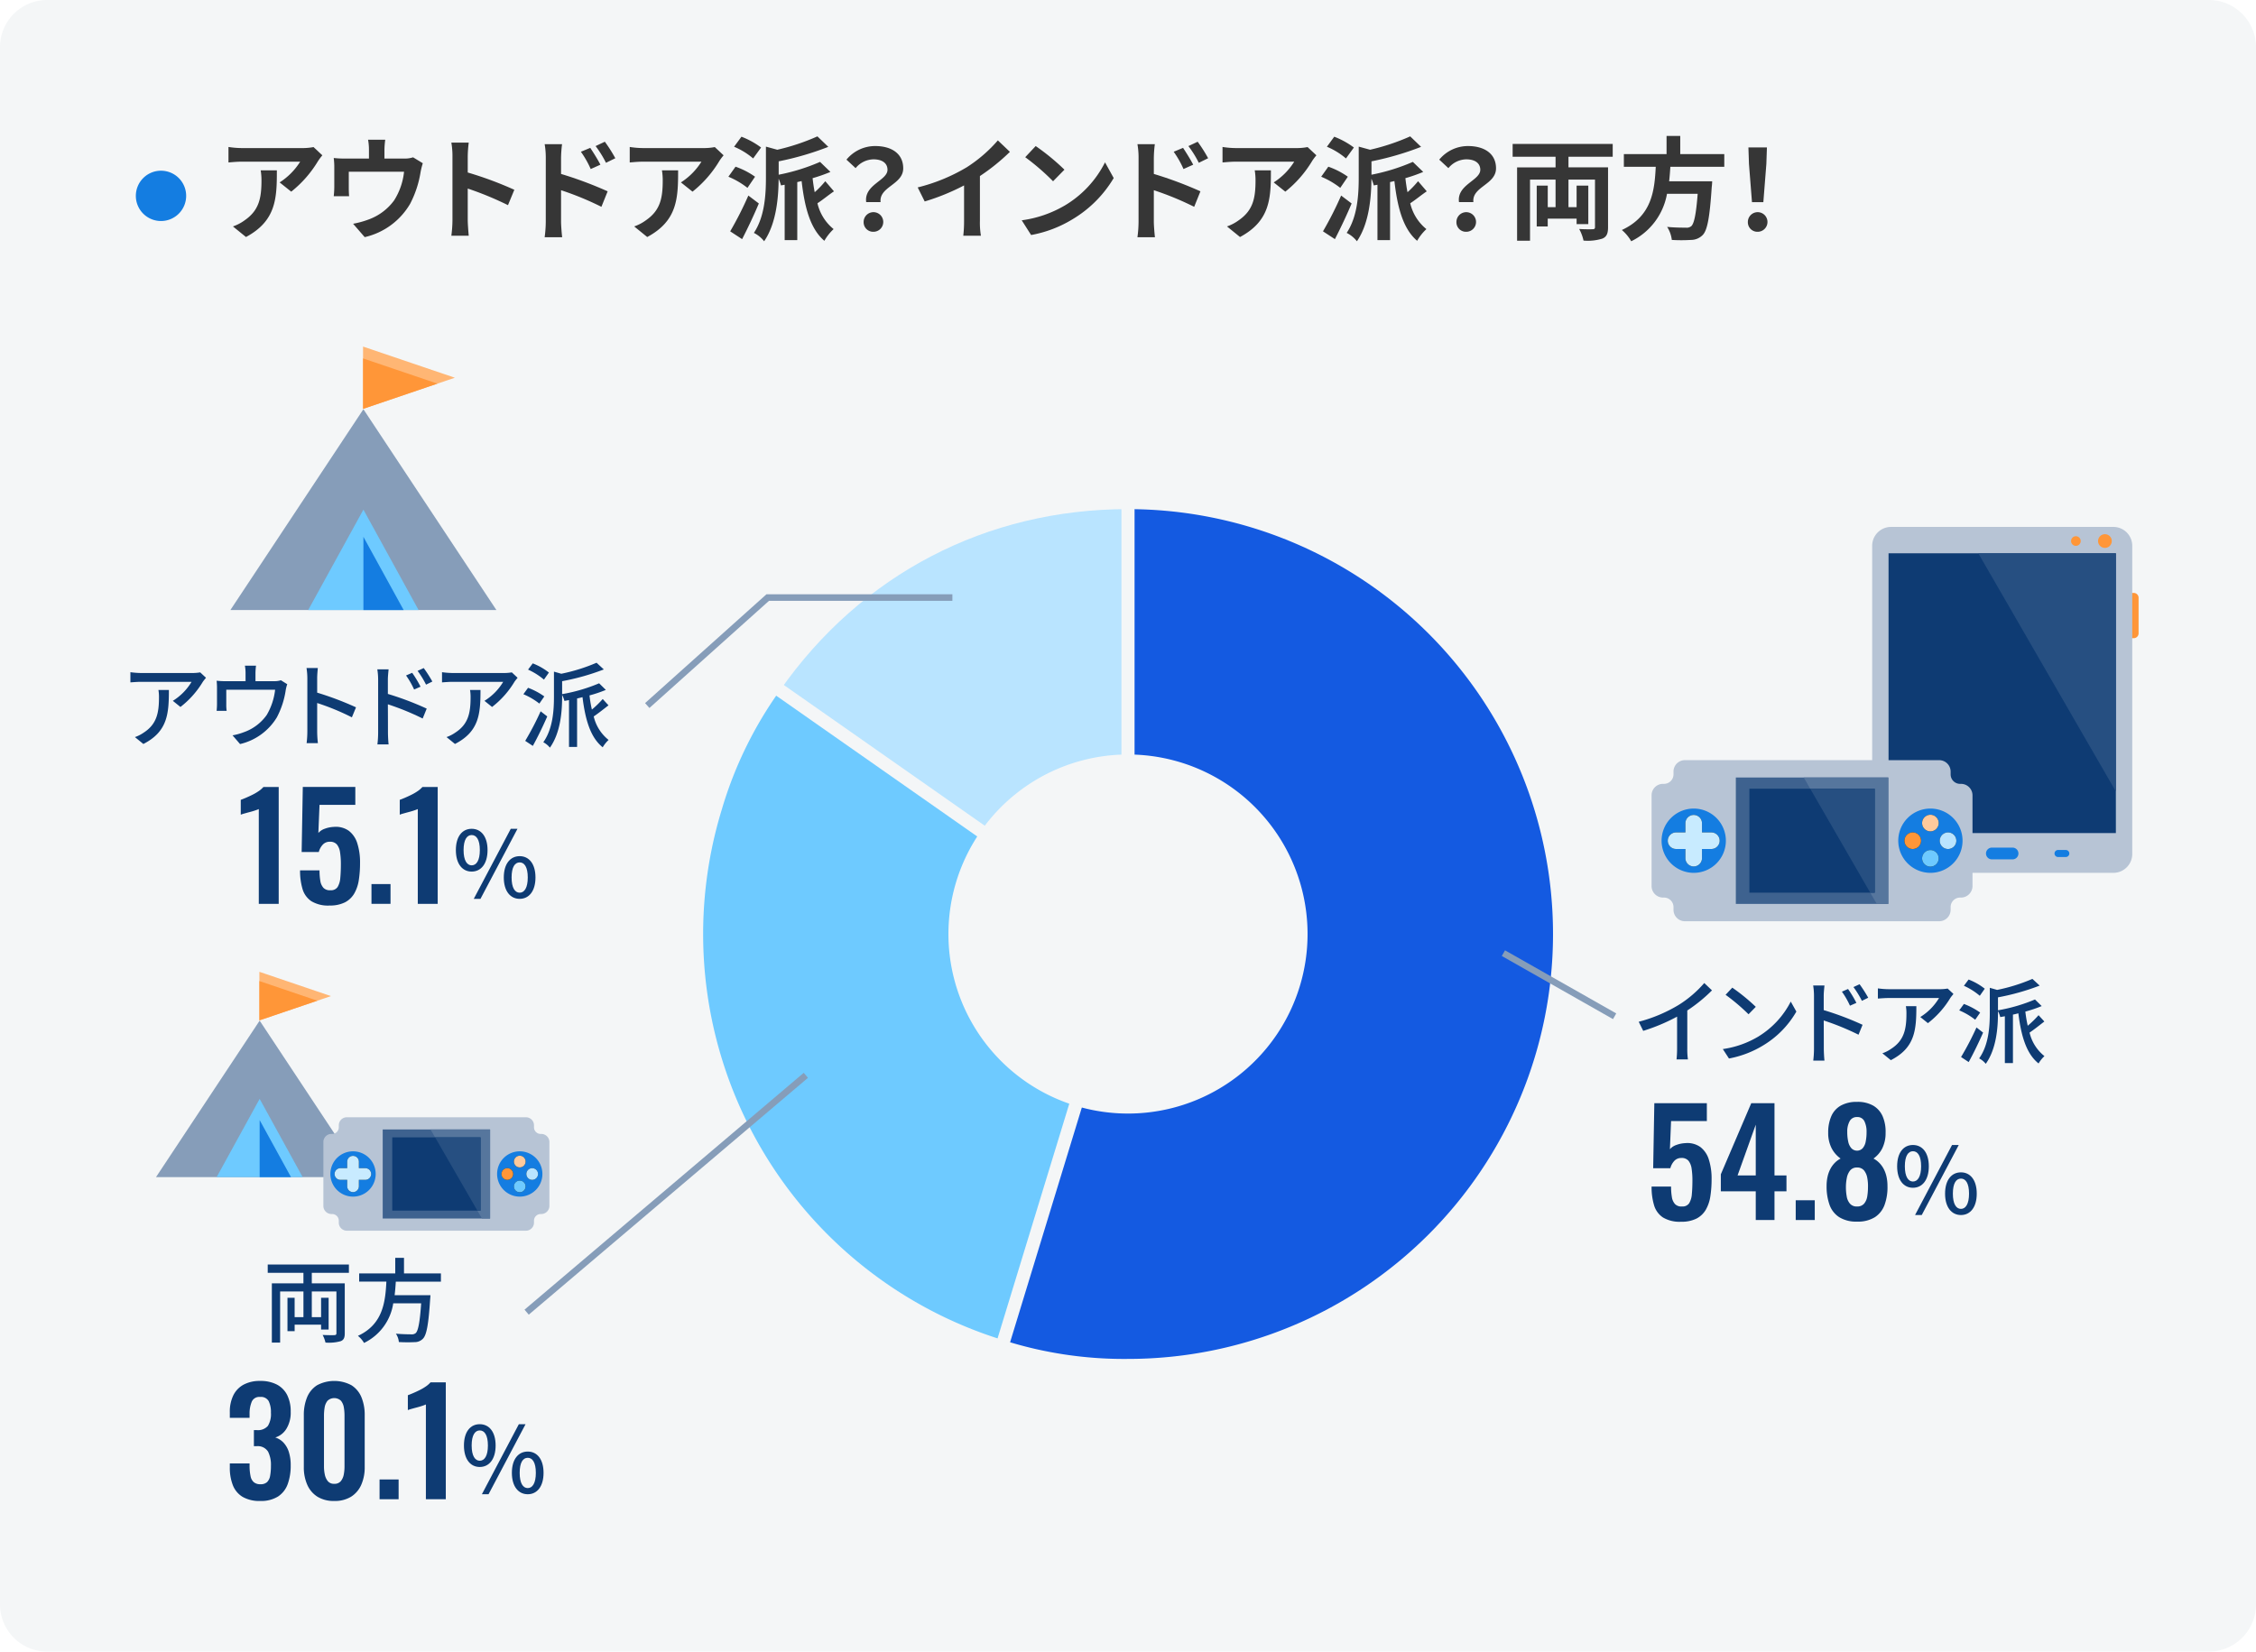 <svg height="350" viewBox="0 0 478 350" width="478" xmlns="http://www.w3.org/2000/svg" xmlns:xlink="http://www.w3.org/1999/xlink"><clipPath id="a"><path d="m0 0h478v350h-478z"/></clipPath><g clip-path="url(#a)"><path d="m468 350h-458a10 10 0 0 1 -10-10v-330a10 10 0 0 1 10-10h458a10 10 0 0 1 10 10v330a10 10 0 0 1 -10 10" fill="#f4f6f7"/><path d="m239.011 197.936-73.748-51.646c17.226-24.6 43.716-38.4 73.748-38.4z" fill="#b9e4ff"/><path d="m239.011 197.936-26.322 86.107a90.044 90.044 0 0 1 -59.774-112.433 83.959 83.959 0 0 1 12.348-25.32z" fill="#6ecaff"/><path d="m239.011 197.936v-90.042a90.042 90.042 0 0 1 0 180.084 84.164 84.164 0 0 1 -26.322-3.935z" fill="#145ae1"/><g fill="#0e3b73"><path d="m54.833 191.538v-20.084a7.169 7.169 0 0 1 -.719.275c-.356.122-.749.24-1.177.351s-.82.22-1.176.321a7.038 7.038 0 0 0 -.749.245v-3.146q.427-.153 1.07-.428t1.36-.627a10.668 10.668 0 0 0 1.345-.779 5.345 5.345 0 0 0 1.025-.887h3.24v24.762z"/><path d="m69.813 191.9a6.825 6.825 0 0 1 -3.837-.917 4.692 4.692 0 0 1 -1.88-2.6 13.412 13.412 0 0 1 -.519-3.943h4.123a12.9 12.9 0 0 0 .168 2.216 2.839 2.839 0 0 0 .671 1.5 1.861 1.861 0 0 0 1.484.5 1.663 1.663 0 0 0 1.513-.688 4.376 4.376 0 0 0 .565-1.926q.121-1.237.123-2.889a16.364 16.364 0 0 0 -.169-2.507 3.43 3.43 0 0 0 -.657-1.666 1.864 1.864 0 0 0 -1.528-.6 1.961 1.961 0 0 0 -1.467.6 3.612 3.612 0 0 0 -.857 1.575h-3.633l.244-13.787h11.128v3.791h-7.585l-.245 5.961a3.167 3.167 0 0 1 1.33-.887 6.384 6.384 0 0 1 1.941-.4 4.77 4.77 0 0 1 3.179.825 5.3 5.3 0 0 1 1.8 2.66 13.209 13.209 0 0 1 .581 4.157 23.279 23.279 0 0 1 -.259 3.607 8.163 8.163 0 0 1 -.963 2.859 4.888 4.888 0 0 1 -1.972 1.88 7.008 7.008 0 0 1 -3.286.672"/><path d="m0 0h4.035v4.188h-4.035z" transform="translate(78.707 187.35)"/><path d="m88.521 191.538v-20.084a7.169 7.169 0 0 1 -.719.275c-.356.122-.749.24-1.177.351s-.82.22-1.176.321a7.039 7.039 0 0 0 -.749.245v-3.146q.428-.153 1.07-.428t1.36-.627a10.668 10.668 0 0 0 1.345-.779 5.345 5.345 0 0 0 1.025-.887h3.24v24.762z"/><path d="m96.589 180.151c0-2.88 1.342-4.514 3.346-4.514s3.366 1.634 3.366 4.514-1.363 4.552-3.366 4.552-3.346-1.673-3.346-4.552m5.078 0c0-2.218-.72-3.191-1.732-3.191-.992 0-1.712.973-1.712 3.191 0 2.2.72 3.229 1.712 3.229 1.012 0 1.732-1.031 1.732-3.229m6.555-4.514h1.421l-7.843 14.844h-1.419zm-1.479 10.311c0-2.879 1.362-4.513 3.367-4.513 1.984 0 3.346 1.634 3.346 4.513s-1.362 4.533-3.346 4.533c-2 0-3.367-1.654-3.367-4.533m5.079 0c0-2.218-.72-3.19-1.712-3.19-1.012 0-1.713.972-1.713 3.19 0 2.2.7 3.229 1.713 3.229.992 0 1.712-1.03 1.712-3.229"/><path d="m43 144.448a19.281 19.281 0 0 1 -4.767 5.37l-1.614-1.3a11.916 11.916 0 0 0 3.969-4.027h-10.659c-.778 0-1.459.058-2.3.117v-2.16a17.476 17.476 0 0 0 2.3.175h10.876a9.989 9.989 0 0 0 1.614-.136l1.226 1.148c-.175.214-.487.584-.642.817m-12.626 13.21-1.79-1.459a7.379 7.379 0 0 0 1.867-.954c2.782-1.789 3.23-4.241 3.23-7.47a8.666 8.666 0 0 0 -.117-1.556h2.218c0 5.077-.292 8.813-5.408 11.439"/><path d="m54.13 142.678v1.673h3.93a4.291 4.291 0 0 0 1.46-.194l1.341.836a7.489 7.489 0 0 0 -.331 1.323 18.068 18.068 0 0 1 -1.867 5.7 12.4 12.4 0 0 1 -7.8 5.662l-1.594-1.848a12.254 12.254 0 0 0 2.334-.642 10.01 10.01 0 0 0 4.9-3.658 13.489 13.489 0 0 0 1.789-5.37h-10.349v3.191a8.836 8.836 0 0 0 .079 1.284h-2.122c.039-.408.078-.973.078-1.4v-3.4a14.573 14.573 0 0 0 -.078-1.576 18.589 18.589 0 0 0 1.887.1h4.241v-1.673a8.809 8.809 0 0 0 -.136-1.615h2.354a13.9 13.9 0 0 0 -.117 1.615"/><path d="m65.12 143.748a14.042 14.042 0 0 0 -.175-2.179h2.394c-.059.642-.137 1.5-.137 2.179v3.035a65.975 65.975 0 0 1 8.23 3.112l-.875 2.121a50.982 50.982 0 0 0 -7.355-3.035v6.012a23.1 23.1 0 0 0 .155 2.49h-2.392a20.431 20.431 0 0 0 .155-2.49z"/><path d="m80.119 144.02a13.977 13.977 0 0 0 -.175-2.178h2.393c-.059.642-.156 1.478-.156 2.178v3.035a63.166 63.166 0 0 1 8.23 3.113l-.857 2.1a54.36 54.36 0 0 0 -7.373-3.015c.02 2.685.02 5.369.02 6.011 0 .6.058 1.79.136 2.491h-2.373a20.886 20.886 0 0 0 .155-2.491zm8.988 1.5-1.362.6a17.776 17.776 0 0 0 -1.712-2.977l1.3-.564a24.057 24.057 0 0 1 1.77 2.937m2.51-1.089-1.343.662a19.375 19.375 0 0 0 -1.79-2.919l1.3-.6a29.032 29.032 0 0 1 1.829 2.86"/><path d="m109.027 144.448a19.281 19.281 0 0 1 -4.767 5.37l-1.614-1.3a11.916 11.916 0 0 0 3.969-4.027h-10.662c-.778 0-1.459.058-2.3.117v-2.16a17.476 17.476 0 0 0 2.3.175h10.876a9.989 9.989 0 0 0 1.614-.136l1.226 1.148c-.175.214-.487.584-.642.817m-12.627 13.206-1.79-1.459a7.378 7.378 0 0 0 1.867-.954c2.782-1.789 3.23-4.241 3.23-7.47a8.666 8.666 0 0 0 -.117-1.556h2.218c0 5.077-.292 8.813-5.408 11.439"/><path d="m114.278 149.1a14.429 14.429 0 0 0 -3.385-1.984l.992-1.362a14.957 14.957 0 0 1 3.443 1.829zm1.673 2.724c-.895 2.062-2.043 4.416-3.054 6.245l-1.615-1.069a60.849 60.849 0 0 0 3.268-6.264zm-.7-7.8a14.145 14.145 0 0 0 -3.366-2.12l.992-1.323a12.947 12.947 0 0 1 3.424 1.946zm13.677 5.448c-1.051.817-2.2 1.731-3.133 2.354a8.976 8.976 0 0 0 3.153 4.98 7.024 7.024 0 0 0 -1.246 1.557c-2.607-2.062-3.7-5.895-4.28-10.622-.39.1-.759.194-1.148.272v10.272h-1.712v-9.922l-.973.175a6.067 6.067 0 0 0 -.486-1.265v.351c0 3.074-.312 7.626-2.588 10.817a4.528 4.528 0 0 0 -1.4-1.148c2.042-2.88 2.256-6.79 2.256-9.689v-5.272l1.557.447a37.844 37.844 0 0 0 7.471-2.334l1.537 1.42a49.484 49.484 0 0 1 -8.833 2.49v2.743a35.724 35.724 0 0 0 7.841-2.295l1.42 1.4a27.7 27.7 0 0 1 -3.463 1.168 27.337 27.337 0 0 0 .506 3 21.177 21.177 0 0 0 2.3-2.237z"/><path d="m356.174 258.91a6.825 6.825 0 0 1 -3.837-.917 4.692 4.692 0 0 1 -1.88-2.6 13.411 13.411 0 0 1 -.519-3.943h4.127a12.9 12.9 0 0 0 .168 2.216 2.839 2.839 0 0 0 .671 1.5 1.861 1.861 0 0 0 1.484.505 1.663 1.663 0 0 0 1.513-.688 4.375 4.375 0 0 0 .565-1.926q.121-1.237.123-2.889a16.365 16.365 0 0 0 -.169-2.507 3.43 3.43 0 0 0 -.657-1.666 1.864 1.864 0 0 0 -1.528-.6 1.961 1.961 0 0 0 -1.467.6 3.612 3.612 0 0 0 -.857 1.575h-3.637l.244-13.787h11.128v3.791h-7.581l-.245 5.961a3.167 3.167 0 0 1 1.33-.887 6.384 6.384 0 0 1 1.941-.4 4.77 4.77 0 0 1 3.179.825 5.3 5.3 0 0 1 1.8 2.66 13.209 13.209 0 0 1 .581 4.157 23.279 23.279 0 0 1 -.259 3.607 8.163 8.163 0 0 1 -.963 2.859 4.888 4.888 0 0 1 -1.972 1.88 7.008 7.008 0 0 1 -3.286.672"/><path d="m372.008 258.543v-6.083h-7.4v-3.607l6.449-15.071h4.922v15.318h2.538v3.363h-2.538v6.083zm-3.852-9.446h3.852v-10.76z"/><path d="m0 0h4.035v4.188h-4.035z" transform="translate(380.476 254.355)"/><path d="m393.468 258.88a6.785 6.785 0 0 1 -3.79-.948 5.174 5.174 0 0 1 -2.049-2.645 11.577 11.577 0 0 1 -.611-3.928 9.142 9.142 0 0 1 .2-1.972 6.54 6.54 0 0 1 .581-1.635 5.48 5.48 0 0 1 .932-1.3 4.9 4.9 0 0 1 1.254-.933 6.176 6.176 0 0 1 -1.85-2.094 7.015 7.015 0 0 1 -.779-3.378 8.57 8.57 0 0 1 .657-3.5 4.727 4.727 0 0 1 2.032-2.262 6.86 6.86 0 0 1 3.424-.78 6.661 6.661 0 0 1 3.424.795 4.883 4.883 0 0 1 2 2.263 8.183 8.183 0 0 1 .626 3.484 7.29 7.29 0 0 1 -.748 3.394 5.952 5.952 0 0 1 -1.82 2.078 4.891 4.891 0 0 1 1.253.933 5.484 5.484 0 0 1 .933 1.3 6.62 6.62 0 0 1 .581 1.635 9.208 9.208 0 0 1 .2 1.972 10.872 10.872 0 0 1 -.6 3.928 5.277 5.277 0 0 1 -2.047 2.645 6.78 6.78 0 0 1 -3.807.948m0-3.21a1.848 1.848 0 0 0 1.514-.612 3.192 3.192 0 0 0 .657-1.544 11.885 11.885 0 0 0 .152-1.91 9.209 9.209 0 0 0 -.152-2 3.443 3.443 0 0 0 -.688-1.574 1.815 1.815 0 0 0 -1.483-.611 1.777 1.777 0 0 0 -1.452.611 3.566 3.566 0 0 0 -.7 1.559 9.86 9.86 0 0 0 -.2 2.018 11 11 0 0 0 .168 1.925 3.116 3.116 0 0 0 .689 1.544 1.876 1.876 0 0 0 1.5.6m0-11.831a1.617 1.617 0 0 0 1.208-.535 2.993 2.993 0 0 0 .627-1.391 10.032 10.032 0 0 0 .183-2.017 5 5 0 0 0 -.458-2.293 1.615 1.615 0 0 0 -1.56-.887 1.686 1.686 0 0 0 -1.574.887 4.536 4.536 0 0 0 -.5 2.262 9.449 9.449 0 0 0 .2 2.033 3.027 3.027 0 0 0 .657 1.406 1.668 1.668 0 0 0 1.223.535"/><path d="m401.965 247.156c0-2.88 1.342-4.514 3.346-4.514s3.366 1.634 3.366 4.514-1.362 4.552-3.366 4.552-3.346-1.673-3.346-4.552m5.078 0c0-2.218-.72-3.191-1.732-3.191-.992 0-1.712.973-1.712 3.191 0 2.2.72 3.229 1.712 3.229 1.012 0 1.732-1.031 1.732-3.229m6.555-4.514h1.421l-7.841 14.844h-1.419zm-1.478 10.311c0-2.879 1.362-4.513 3.366-4.513 1.984 0 3.346 1.634 3.346 4.513s-1.362 4.533-3.346 4.533c-2 0-3.366-1.654-3.366-4.533m5.078 0c0-2.218-.72-3.19-1.712-3.19-1.012 0-1.713.972-1.713 3.19 0 2.2.7 3.229 1.713 3.229.992 0 1.712-1.03 1.712-3.229"/><path d="m355.692 212.951a23.991 23.991 0 0 0 5.408-4.63l1.635 1.556a32.907 32.907 0 0 1 -5.233 4.261v8.074a14.805 14.805 0 0 0 .135 2.295h-2.412a22.391 22.391 0 0 0 .116-2.295v-6.771a39.754 39.754 0 0 1 -7.178 3.016l-.953-1.926a32.125 32.125 0 0 0 8.482-3.58"/><path d="m372.674 219.586a18.521 18.521 0 0 0 6.751-7.335l1.187 2.121a19.894 19.894 0 0 1 -6.828 7.042 21.469 21.469 0 0 1 -7.452 2.9l-1.3-2a20.2 20.2 0 0 0 7.645-2.723m-.661-6.226-1.537 1.576a42.214 42.214 0 0 0 -4.863-4.125l1.42-1.517a40.92 40.92 0 0 1 4.98 4.066"/><path d="m384.347 211.025a13.977 13.977 0 0 0 -.175-2.178h2.393c-.059.642-.156 1.478-.156 2.178v3.035a63.167 63.167 0 0 1 8.23 3.113l-.857 2.1a54.36 54.36 0 0 0 -7.373-3.015c.02 2.685.02 5.369.02 6.011 0 .6.058 1.79.136 2.491h-2.374a20.679 20.679 0 0 0 .156-2.491zm8.988 1.5-1.362.6a17.775 17.775 0 0 0 -1.712-2.977l1.3-.564a24.055 24.055 0 0 1 1.77 2.937m2.51-1.089-1.343.662a19.376 19.376 0 0 0 -1.79-2.919l1.3-.6a29.036 29.036 0 0 1 1.829 2.86"/><path d="m413.254 211.453a19.281 19.281 0 0 1 -4.767 5.37l-1.614-1.3a11.916 11.916 0 0 0 3.969-4.027h-10.662c-.778 0-1.459.058-2.295.117v-2.16a17.476 17.476 0 0 0 2.295.175h10.876a9.991 9.991 0 0 0 1.614-.136l1.226 1.148c-.175.214-.487.584-.642.817m-12.626 13.21-1.79-1.459a7.378 7.378 0 0 0 1.867-.954c2.782-1.789 3.23-4.241 3.23-7.47a8.664 8.664 0 0 0 -.117-1.556h2.218c0 5.077-.292 8.813-5.408 11.439"/><path d="m418.505 216.1a14.43 14.43 0 0 0 -3.385-1.984l.992-1.362a14.956 14.956 0 0 1 3.443 1.829zm1.673 2.724c-.9 2.062-2.043 4.416-3.054 6.245l-1.615-1.069a60.852 60.852 0 0 0 3.268-6.264zm-.7-7.8a14.145 14.145 0 0 0 -3.366-2.12l.992-1.323a12.947 12.947 0 0 1 3.424 1.946zm13.677 5.448c-1.051.817-2.2 1.731-3.133 2.354a8.976 8.976 0 0 0 3.153 4.98 7.025 7.025 0 0 0 -1.246 1.557c-2.607-2.062-3.7-5.9-4.28-10.622-.39.1-.759.194-1.148.272v10.272h-1.712v-9.922l-.973.175a6.066 6.066 0 0 0 -.486-1.265v.351c0 3.074-.312 7.626-2.588 10.817a4.517 4.517 0 0 0 -1.4-1.148c2.042-2.88 2.256-6.79 2.256-9.689v-5.272l1.557.447a37.823 37.823 0 0 0 7.471-2.334l1.537 1.42a49.484 49.484 0 0 1 -8.833 2.49v2.745a35.725 35.725 0 0 0 7.841-2.295l1.42 1.4a27.7 27.7 0 0 1 -3.463 1.168 27.573 27.573 0 0 0 .506 3 21.085 21.085 0 0 0 2.295-2.237z"/><path d="m55.143 318.079a7.1 7.1 0 0 1 -3.745-.871 5 5 0 0 1 -2.064-2.476 10.066 10.066 0 0 1 -.641-3.745v-.856h4.187v.734a10.556 10.556 0 0 0 .215 1.987 2.211 2.211 0 0 0 .688 1.253 2.077 2.077 0 0 0 1.39.428 1.975 1.975 0 0 0 1.422-.458 2.46 2.46 0 0 0 .642-1.346 11.478 11.478 0 0 0 .168-2.109 6.235 6.235 0 0 0 -.6-2.98 2.561 2.561 0 0 0 -2.309-1.177h-.7v-3.394h.642a2.779 2.779 0 0 0 2.323-.9 4.776 4.776 0 0 0 .642-2.8 5.236 5.236 0 0 0 -.474-2.445 1.87 1.87 0 0 0 -1.818-.887 1.737 1.737 0 0 0 -1.758.978 6.517 6.517 0 0 0 -.475 2.538v.917h-4.185v-1.192a7.885 7.885 0 0 1 .749-3.592 5.149 5.149 0 0 1 2.185-2.262 7.218 7.218 0 0 1 3.486-.78 7.475 7.475 0 0 1 3.546.765 5.106 5.106 0 0 1 2.185 2.216 7.705 7.705 0 0 1 .749 3.561 6.483 6.483 0 0 1 -.917 3.607 4.208 4.208 0 0 1 -2.354 1.834 4.067 4.067 0 0 1 1.712 1.055 5.1 5.1 0 0 1 1.146 1.957 9.081 9.081 0 0 1 .413 2.919 11.3 11.3 0 0 1 -.627 3.928 5.276 5.276 0 0 1 -2.048 2.644 6.7 6.7 0 0 1 -3.775.948"/><path d="m70.824 318.079a6.507 6.507 0 0 1 -3.592-.917 5.676 5.676 0 0 1 -2.139-2.537 9.106 9.106 0 0 1 -.719-3.73v-10.975a9.775 9.775 0 0 1 .687-3.806 5.485 5.485 0 0 1 2.11-2.552 7.734 7.734 0 0 1 7.306 0 5.485 5.485 0 0 1 2.11 2.552 9.775 9.775 0 0 1 .687 3.806v10.975a9.106 9.106 0 0 1 -.719 3.73 5.676 5.676 0 0 1 -2.139 2.537 6.507 6.507 0 0 1 -3.592.917m0-3.638a1.678 1.678 0 0 0 1.406-.581 3.164 3.164 0 0 0 .612-1.406 8.962 8.962 0 0 0 .153-1.62v-10.852a10.463 10.463 0 0 0 -.138-1.7 3.059 3.059 0 0 0 -.6-1.422 2.07 2.07 0 0 0 -2.874 0 3.059 3.059 0 0 0 -.6 1.422 10.463 10.463 0 0 0 -.138 1.7v10.852a8.108 8.108 0 0 0 .169 1.62 3.272 3.272 0 0 0 .626 1.406 1.645 1.645 0 0 0 1.376.581"/><path d="m0 0h4.035v4.188h-4.035z" transform="translate(80.423 313.524)"/><path d="m90.237 317.712v-20.084a7.171 7.171 0 0 1 -.719.275c-.356.122-.749.24-1.177.351s-.82.22-1.176.321a7.031 7.031 0 0 0 -.749.245v-3.149q.427-.153 1.07-.428t1.36-.627a10.672 10.672 0 0 0 1.345-.779 5.346 5.346 0 0 0 1.025-.887h3.24v24.762z"/><path d="m98.3 306.325c0-2.88 1.342-4.514 3.346-4.514s3.366 1.634 3.366 4.514-1.362 4.552-3.366 4.552-3.346-1.677-3.346-4.552m5.078 0c0-2.218-.72-3.191-1.732-3.191-.992 0-1.712.973-1.712 3.191 0 2.2.72 3.229 1.712 3.229 1.012 0 1.732-1.031 1.732-3.229m6.555-4.514h1.421l-7.841 14.844h-1.413zm-1.478 10.311c0-2.879 1.362-4.513 3.366-4.513 1.984 0 3.346 1.634 3.346 4.513s-1.362 4.533-3.346 4.533c-2 0-3.366-1.654-3.366-4.533m5.078 0c0-2.218-.72-3.19-1.712-3.19-1.012 0-1.712.972-1.712 3.19 0 2.2.7 3.229 1.712 3.229.992 0 1.712-1.03 1.712-3.229"/><path d="m66.065 269.728v2.237h6.984v10.584c0 .934-.213 1.42-.876 1.673a9.244 9.244 0 0 1 -3.21.292 6.755 6.755 0 0 0 -.6-1.615c1.069.058 2.179.058 2.49.039s.428-.117.428-.409v-8.851h-5.216v5.447h1.965v-4.105h1.6v6.731h-1.6v-1.031h-5.6v1.38h-1.52v-7.08h1.517v4.105h1.867v-5.447h-4.941v10.836h-1.753v-12.549h6.692v-2.237h-7.566v-1.751h17.2v1.751z"/><path d="m83.865 271.6c-.059.954-.137 1.926-.253 2.879h7.588s-.02.565-.059.837c-.349 5.409-.758 7.568-1.517 8.366a2.418 2.418 0 0 1 -1.828.739 31.217 31.217 0 0 1 -3.288-.02 3.741 3.741 0 0 0 -.624-1.77c1.343.117 2.706.136 3.249.136a1.282 1.282 0 0 0 .935-.252c.525-.448.895-2.277 1.167-6.324h-5.915a11.176 11.176 0 0 1 -6.187 8.4 5.275 5.275 0 0 0 -1.3-1.5c5.293-2.432 5.817-7.179 6.032-11.5h-5.765v-1.731h7.646v-3.308h1.854v3.308h7.821v1.74z"/></g><path d="m137.6 150.034-.923-1.034 25.723-23.066h39.39v1.39h-38.854z" fill="#869db9"/><path d="m23.221 13.978-23.564-13.378.686-1.2 23.564 13.37z" fill="#869db9" transform="translate(318.542 201.99)"/><path d="m0 91.431a1.389 1.389 0 0 1 -1.39-1.389v-90.042a1.389 1.389 0 0 1 1.39-1.39 1.389 1.389 0 0 1 1.39 1.39v90.042a1.389 1.389 0 0 1 -1.39 1.389z" fill="#f4f6f7" transform="translate(238.999 107.895)"/><path d="m0 87.5a1.389 1.389 0 0 1 -.407-.061 1.389 1.389 0 0 1 -.922-1.739l26.31-86.106a1.39 1.39 0 0 1 1.735-.923 1.39 1.39 0 0 1 .923 1.735l-26.31 86.107a1.39 1.39 0 0 1 -1.329.987z" fill="#f4f6f7" transform="translate(212.689 197.937)"/><path d="m73.735 53.036a1.383 1.383 0 0 1 -.8-.252l-73.735-51.646a1.389 1.389 0 0 1 -.338-1.938 1.39 1.39 0 0 1 1.938-.338l73.733 51.646a1.39 1.39 0 0 1 -.8 2.528z" fill="#f4f6f7" transform="translate(165.263 146.29)"/><path d="m277.045 197.936a38.046 38.046 0 1 1 -38.045-38.046 38.046 38.046 0 0 1 38.046 38.046" fill="#f4f6f7"/><path d="m76.924 73.445v13.2l19.453-6.6z" fill="#ffb674"/><path d="m88.691 129.279h16.487l-28.178-42.558-28.187 42.558h10.178" fill="#869db9"/><path d="m77 108-11.7 21.28h23.39z" fill="#6ecaff"/><path d="m77 113.767v15.512h8.526z" fill="#147de1"/><path d="m76.924 75.954v10.7l15.757-5.354z" fill="#ff9638"/><path d="m450.8 125.653h1.3a1.023 1.023 0 0 1 1.023 1.021v7.547a1.03 1.03 0 0 1 -1.023 1.024h-1.3a1.028 1.028 0 0 1 -1.023-1.024v-7.547a1.023 1.023 0 0 1 1.023-1.021" fill="#ff9638" fill-rule="evenodd"/><path d="m400.665 111.664h47.126a4 4 0 0 1 3.989 3.987v65.329a4 4 0 0 1 -3.989 3.991h-47.126a4 4 0 0 1 -3.99-3.991v-65.329a4 4 0 0 1 3.99-3.987" fill="#b7c4d5" fill-rule="evenodd"/><path d="m0 0h48.166v59.29h-48.166z" fill="#0e3b73" transform="translate(400.144 117.252)"/><path d="m419.164 117.252h29.147v50.486z" fill="#264f81" fill-rule="evenodd"/><path d="m410.76 181.615a.744.744 0 1 1 0-1.489h1.665a.744.744 0 1 1 0 1.489zm25.269 0a.745.745 0 0 1 0-1.489h1.671a.744.744 0 1 1 0 1.489zm-13.989-1.993h4.376a1.252 1.252 0 0 1 1.248 1.247 1.249 1.249 0 0 1 -1.248 1.247h-4.376a1.251 1.251 0 0 1 -1.249-1.247 1.254 1.254 0 0 1 1.249-1.247" fill="#147de1" fill-rule="evenodd"/><path d="m439.842 115.678a1.021 1.021 0 1 0 -1.025-1.02 1.021 1.021 0 0 0 1.025 1.02" fill="#ff9638" fill-rule="evenodd"/><path d="m445.991 116.109a1.452 1.452 0 1 0 -1.453-1.452 1.454 1.454 0 0 0 1.453 1.452" fill="#ff9638" fill-rule="evenodd"/><path d="m356.993 161.093h53.889a2.429 2.429 0 0 1 2.417 2.414v.6a2.008 2.008 0 0 0 2 2.007h.217a2.438 2.438 0 0 1 2.417 2.414v19.269a2.457 2.457 0 0 1 -2.417 2.415h-.217a2.006 2.006 0 0 0 -2 2.006v.6a2.437 2.437 0 0 1 -2.417 2.413h-53.889a2.427 2.427 0 0 1 -2.413-2.413v-.6a2.011 2.011 0 0 0 -2.008-2.008h-.217a2.44 2.44 0 0 1 -2.417-2.415v-19.27a2.421 2.421 0 0 1 2.417-2.414h.217a2.011 2.011 0 0 0 2.008-2.007v-.6a2.42 2.42 0 0 1 2.413-2.414" fill="#b7c4d5" fill-rule="evenodd"/><path d="m0 0h32.3v26.79h-32.3z" fill="#3e628f" transform="translate(367.789 164.765)"/><path d="m382.176 164.766h17.914v26.79h-2.445z" fill="#56769d" fill-rule="evenodd"/><path d="m0 0h26.559v22.03h-26.559z" fill="#0e3b73" transform="translate(370.662 167.144)"/><path d="m383.552 167.146h13.669v22.028h-.953z" fill="#264f81" fill-rule="evenodd"/><path d="m409.011 184.971a6.811 6.811 0 1 0 -6.81-6.811 6.823 6.823 0 0 0 6.81 6.811" fill="#147de1" fill-rule="evenodd"/><path d="m409.011 172.665a1.756 1.756 0 1 1 -1.755 1.755 1.76 1.76 0 0 1 1.755-1.755m5.5 5.5a1.757 1.757 0 1 1 -1.755-1.754 1.757 1.757 0 0 1 1.755 1.754m-7.479 0a1.757 1.757 0 1 1 -1.758-1.754 1.756 1.756 0 0 1 1.758 1.754m1.983 1.983a1.756 1.756 0 1 1 -1.755 1.757 1.761 1.761 0 0 1 1.755-1.757" fill="#031b23" fill-rule="evenodd"/><path d="m409.011 180.144a1.756 1.756 0 1 1 -1.755 1.757 1.761 1.761 0 0 1 1.755-1.757" fill="#6ecaff" fill-rule="evenodd"/><path d="m407.029 178.161a1.757 1.757 0 1 1 -1.759-1.755 1.756 1.756 0 0 1 1.759 1.755" fill="#ff9638" fill-rule="evenodd"/><path d="m414.507 178.161a1.757 1.757 0 1 1 -1.755-1.755 1.757 1.757 0 0 1 1.755 1.755" fill="#b9e4ff" fill-rule="evenodd"/><path d="m409.011 172.665a1.756 1.756 0 1 1 -1.755 1.755 1.759 1.759 0 0 1 1.755-1.755" fill="#ffca9c" fill-rule="evenodd"/><path d="m358.864 184.971a6.811 6.811 0 1 0 -6.81-6.811 6.823 6.823 0 0 0 6.81 6.811" fill="#147de1" fill-rule="evenodd"/><path d="m357.105 174.42a1.757 1.757 0 0 1 3.513 0v1.986h1.987a1.755 1.755 0 0 1 0 3.51h-1.987v1.984a1.757 1.757 0 0 1 -3.513 0v-1.985h-1.983a1.755 1.755 0 1 1 0-3.51h1.983z" fill="#031b23"/><path d="m357.105 174.42a1.757 1.757 0 0 1 3.513 0v1.986h1.987a1.755 1.755 0 0 1 0 3.51h-1.987v1.984a1.757 1.757 0 0 1 -3.513 0v-1.985h-1.983a1.755 1.755 0 1 1 0-3.51h1.983z" fill="#c8ebff"/><path d="m54.959 205.943v10.291l15.159-5.146z" fill="#ffb674"/><path d="m64.129 249.453h12.848l-21.962-33.164-21.961 33.164h7.931" fill="#869db9"/><path d="m55.015 232.871-9.115 16.582h18.229z" fill="#6ecaff"/><path d="m55.015 237.365v12.088h6.644z" fill="#147de1"/><path d="m54.959 207.9v8.335l12.279-4.167z" fill="#ff9638"/><path d="m.45 50.722-.9-1.06 59.16-50.192.9 1.06z" fill="#869db9" transform="translate(111.584 227.879)"/><path d="m73.484 236.767h37.958a1.711 1.711 0 0 1 1.7 1.7v.421a1.414 1.414 0 0 0 1.411 1.413h.153a1.718 1.718 0 0 1 1.7 1.7v13.573a1.732 1.732 0 0 1 -1.7 1.7h-.153a1.413 1.413 0 0 0 -1.411 1.413v.421a1.717 1.717 0 0 1 -1.7 1.7h-37.958a1.709 1.709 0 0 1 -1.7-1.7v-.421a1.416 1.416 0 0 0 -1.414-1.414h-.153a1.718 1.718 0 0 1 -1.7-1.7v-13.573a1.706 1.706 0 0 1 1.7-1.7h.153a1.416 1.416 0 0 0 1.414-1.413v-.421a1.705 1.705 0 0 1 1.7-1.7" fill="#b7c4d5" fill-rule="evenodd"/><path d="m0 0h22.752v18.871h-22.752z" fill="#3e628f" transform="translate(81.088 239.352)"/><path d="m91.222 239.354h12.618v18.871h-1.722z" fill="#56769d" fill-rule="evenodd"/><path d="m0 0h18.708v15.517h-18.708z" fill="#0e3b73" transform="translate(83.112 241.03)"/><path d="m92.191 241.031h9.628v15.516h-.671z" fill="#264f81" fill-rule="evenodd"/><path d="m110.125 253.586a4.8 4.8 0 1 0 -4.8-4.8 4.806 4.806 0 0 0 4.8 4.8" fill="#147de1" fill-rule="evenodd"/><path d="m110.125 244.918a1.237 1.237 0 1 1 -1.236 1.236 1.24 1.24 0 0 1 1.236-1.236m3.875 3.872a1.237 1.237 0 1 1 -1.236-1.237 1.237 1.237 0 0 1 1.236 1.237m-5.267 0a1.237 1.237 0 1 1 -1.239-1.237 1.237 1.237 0 0 1 1.239 1.237m1.4 1.4a1.237 1.237 0 1 1 -1.236 1.238 1.241 1.241 0 0 1 1.236-1.238" fill="#031b23" fill-rule="evenodd"/><path d="m110.125 250.186a1.237 1.237 0 1 1 -1.236 1.238 1.241 1.241 0 0 1 1.236-1.238" fill="#6ecaff" fill-rule="evenodd"/><path d="m108.728 248.789a1.238 1.238 0 1 1 -1.239-1.236 1.237 1.237 0 0 1 1.239 1.236" fill="#ff9638" fill-rule="evenodd"/><path d="m114 248.789a1.238 1.238 0 1 1 -1.236-1.236 1.237 1.237 0 0 1 1.236 1.236" fill="#b9e4ff" fill-rule="evenodd"/><path d="m110.125 244.918a1.237 1.237 0 1 1 -1.236 1.236 1.24 1.24 0 0 1 1.236-1.236" fill="#ffca9c" fill-rule="evenodd"/><path d="m74.8 253.586a4.8 4.8 0 1 0 -4.8-4.8 4.806 4.806 0 0 0 4.8 4.8" fill="#147de1" fill-rule="evenodd"/><path d="m73.563 246.154a1.238 1.238 0 0 1 2.475 0v1.4h1.4a1.237 1.237 0 0 1 0 2.473h-1.4v1.4a1.238 1.238 0 0 1 -2.475 0v-1.4h-1.4a1.237 1.237 0 1 1 0-2.473h1.4z" fill="#031b23"/><path d="m73.563 246.154a1.238 1.238 0 0 1 2.475 0v1.4h1.4a1.237 1.237 0 0 1 0 2.473h-1.4v1.4a1.238 1.238 0 0 1 -2.475 0v-1.4h-1.4a1.237 1.237 0 1 1 0-2.473h1.4z" fill="#c8ebff"/><path d="m67.378 34.144a24.105 24.105 0 0 1 -5.67 6.471l-2.457-1.96a14.047 14.047 0 0 0 4.349-4.394h-12.308c-.992 0-1.772.072-2.883.166v-3.283a18.839 18.839 0 0 0 2.883.236h12.73a12.163 12.163 0 0 0 2.41-.213l1.868 1.748a11.568 11.568 0 0 0 -.92 1.229m-15.262 16.085-2.764-2.244a9.348 9.348 0 0 0 2.481-1.3c3-2.079 3.566-4.582 3.566-8.456a13 13 0 0 0 -.166-2.126h3.426c0 5.858-.117 10.676-6.543 14.125" fill="#363636"/><path d="m81.458 31.781v1.819h4.109a5.74 5.74 0 0 0 1.961-.26l2.055 1.252a15.674 15.674 0 0 0 -.473 1.89 21.992 21.992 0 0 1 -2.2 6.684 15 15 0 0 1 -9.637 7.086l-2.457-2.834a19.188 19.188 0 0 0 3.332-.921 11.578 11.578 0 0 0 5.362-4.039 14.018 14.018 0 0 0 2.1-6.071h-11.71v3.449c0 .543.024 1.275.071 1.748h-3.261a18.143 18.143 0 0 0 .119-1.985v-4.086a15.158 15.158 0 0 0 -.119-2.031 19.7 19.7 0 0 0 2.41.118h5.055v-1.819a11.634 11.634 0 0 0 -.19-2.173h3.637a17.34 17.34 0 0 0 -.164 2.173" fill="#363636"/><path d="m95.868 33.056a16.525 16.525 0 0 0 -.236-2.834h3.683a26.069 26.069 0 0 0 -.211 2.834v3.5a77.158 77.158 0 0 1 9.873 3.661l-1.347 3.26a68.091 68.091 0 0 0 -8.526-3.52v6.685c0 .685.118 2.338.211 3.307h-3.683a26.264 26.264 0 0 0 .236-3.307z" fill="#363636"/><path d="m115.64 33.411a16.8 16.8 0 0 0 -.237-2.858h3.684a25.828 25.828 0 0 0 -.211 2.858v3.449a82.113 82.113 0 0 1 9.873 3.684l-1.322 3.283a63.408 63.408 0 0 0 -8.551-3.519v6.685c0 .661.117 2.314.236 3.283h-3.712a25.706 25.706 0 0 0 .237-3.283zm11.574 1.489-2.055.921a20.17 20.17 0 0 0 -2.08-3.661l1.985-.827c.662.992 1.607 2.5 2.15 3.567m3.164-1.37-1.984.968a22.2 22.2 0 0 0 -2.2-3.543l1.959-.921a31.115 31.115 0 0 1 2.221 3.5" fill="#363636"/><path d="m152.4 34.144a24.105 24.105 0 0 1 -5.67 6.471l-2.457-1.96a14.047 14.047 0 0 0 4.347-4.394h-12.31c-.992 0-1.772.072-2.883.166v-3.283a18.839 18.839 0 0 0 2.883.236h12.73a12.163 12.163 0 0 0 2.41-.213l1.866 1.748a11.568 11.568 0 0 0 -.92 1.229m-15.26 16.085-2.764-2.244a9.347 9.347 0 0 0 2.481-1.3c3-2.079 3.566-4.582 3.566-8.456a13 13 0 0 0 -.166-2.126h3.426c0 5.858-.117 10.676-6.543 14.125" fill="#363636"/><path d="m158.372 39.812a17.115 17.115 0 0 0 -4.039-2.362l1.512-2.126a16.529 16.529 0 0 1 4.134 2.126zm2.41 3.307c-1.062 2.527-2.363 5.267-3.543 7.558l-2.527-1.653a74.546 74.546 0 0 0 3.849-7.583zm-1.205-9.543a15.3 15.3 0 0 0 -4.039-2.48l1.562-2.126a17.3 17.3 0 0 1 4.158 2.291zm17.123 6.968c-1.252.851-2.457 1.866-3.5 2.527a9.945 9.945 0 0 0 3.426 5.48 10.231 10.231 0 0 0 -1.961 2.481c-3-2.551-4.182-7.11-4.819-12.661l-.921.213v12.306h-2.67v-11.74l-.78.142a10.072 10.072 0 0 0 -.5-1.417c-.023 3.732-.424 9.4-3.07 13.251a6.41 6.41 0 0 0 -2.172-1.771c2.338-3.5 2.551-8.291 2.551-11.74v-6.543l2.408.661a45.7 45.7 0 0 0 8.5-2.834l2.308 2.221a62.421 62.421 0 0 1 -10.512 3.07v2.834a41.821 41.821 0 0 0 8.764-2.716l2.2 2.126a33.524 33.524 0 0 1 -3.779 1.323c.117 1.039.26 2.031.449 2.976a20.639 20.639 0 0 0 2.238-2.333z" fill="#363636"/><path d="m188.041 35.986c0-1.418-1.133-2.22-2.975-2.22a5 5 0 0 0 -3.779 1.865l-1.938-1.8a7.86 7.86 0 0 1 6.094-2.881c3.426 0 5.93 1.582 5.93 4.724 0 3.472-5.151 3.873-4.795 7.157h-3.049c-.494-3.709 4.512-4.559 4.512-6.85m-5.055 11.059a2.079 2.079 0 1 1 2.08 2.079 2.017 2.017 0 0 1 -2.08-2.079" fill="#363636"/><path d="m204.767 35.49a30.3 30.3 0 0 0 6.66-5.74l2.551 2.432a43.323 43.323 0 0 1 -6.354 5.127v9.541a16.181 16.181 0 0 0 .213 3.1h-3.737a26.515 26.515 0 0 0 .166-3.1v-7.557a47.3 47.3 0 0 1 -8.34 3.4l-1.486-2.977a38.014 38.014 0 0 0 10.322-4.227" fill="#363636"/><path d="m225.531 43.591a22.255 22.255 0 0 0 8.6-9.188l1.84 3.33a25.087 25.087 0 0 1 -8.737 8.74 25.6 25.6 0 0 1 -8.763 3.33l-1.985-3.117a24.35 24.35 0 0 0 9.047-3.1m0-7.629-2.411 2.456a49.031 49.031 0 0 0 -5.9-5.1l2.22-2.362a47.8 47.8 0 0 1 6.094 5.008" fill="#363636"/><path d="m241.24 33.411a16.6 16.6 0 0 0 -.24-2.858h3.686a25.805 25.805 0 0 0 -.213 2.858v3.449a81.856 81.856 0 0 1 9.873 3.684l-1.322 3.283a63.408 63.408 0 0 0 -8.551-3.519v6.685c0 .661.119 2.314.236 3.283h-3.709a25.349 25.349 0 0 0 .237-3.283zm11.574 1.489-2.055.921a20.284 20.284 0 0 0 -2.078-3.661l1.985-.827c.66.992 1.6 2.5 2.148 3.567m3.166-1.37-1.98.97a22.057 22.057 0 0 0 -2.2-3.543l1.961-.921a31.115 31.115 0 0 1 2.221 3.5" fill="#363636"/><path d="m278 34.144a24.1 24.1 0 0 1 -5.67 6.471l-2.457-1.96a14.047 14.047 0 0 0 4.347-4.394h-12.31c-.992 0-1.772.072-2.883.166v-3.283a18.839 18.839 0 0 0 2.883.236h12.73a12.163 12.163 0 0 0 2.41-.213l1.866 1.748a11.57 11.57 0 0 0 -.92 1.229m-15.26 16.085-2.764-2.244a9.347 9.347 0 0 0 2.481-1.3c3-2.079 3.566-4.582 3.566-8.456a13 13 0 0 0 -.166-2.126h3.426c0 5.858-.117 10.676-6.543 14.125" fill="#363636"/><path d="m283.972 39.812a17.115 17.115 0 0 0 -4.039-2.362l1.512-2.126a16.529 16.529 0 0 1 4.134 2.126zm2.41 3.307c-1.062 2.527-2.363 5.267-3.543 7.558l-2.527-1.653a74.549 74.549 0 0 0 3.849-7.583zm-1.2-9.543a15.3 15.3 0 0 0 -4.039-2.48l1.557-2.126a17.3 17.3 0 0 1 4.158 2.291zm17.118 6.968c-1.252.851-2.457 1.866-3.5 2.527a9.945 9.945 0 0 0 3.426 5.48 10.231 10.231 0 0 0 -1.961 2.481c-3-2.551-4.182-7.11-4.819-12.661l-.921.213v12.306h-2.67v-11.74l-.78.142a10.068 10.068 0 0 0 -.5-1.417c-.023 3.732-.424 9.4-3.07 13.251a6.41 6.41 0 0 0 -2.172-1.771c2.338-3.5 2.551-8.291 2.551-11.74v-6.543l2.408.661a45.7 45.7 0 0 0 8.5-2.834l2.308 2.221a62.42 62.42 0 0 1 -10.512 3.07v2.834a41.821 41.821 0 0 0 8.764-2.716l2.2 2.126a33.522 33.522 0 0 1 -3.779 1.323c.117 1.039.26 2.031.449 2.976a20.64 20.64 0 0 0 2.238-2.333z" fill="#363636"/><path d="m313.642 35.986c0-1.418-1.135-2.22-2.977-2.22a5.007 5.007 0 0 0 -3.779 1.865l-1.938-1.8a7.864 7.864 0 0 1 6.1-2.881c3.424 0 5.928 1.582 5.928 4.724 0 3.472-5.149 3.873-4.795 7.157h-3.051c-.5-3.709 4.512-4.559 4.512-6.85m-5.055 11.059a2.078 2.078 0 1 1 2.078 2.079 2.015 2.015 0 0 1 -2.078-2.079" fill="#363636"/><path d="m332.327 33.222v2.244h8.385v12.684c0 1.323-.283 2.008-1.182 2.409a10.408 10.408 0 0 1 -4.015.426 8.9 8.9 0 0 0 -.92-2.457c1.156.071 2.455.071 2.834.048.4 0 .519-.119.519-.473v-10.039h-5.621v5.836h1.723v-4.56h2.48v8.149h-2.48v-1.158h-6.118v1.654h-2.332v-8.645h2.337v4.56h1.655v-5.836h-5.41v12.944h-2.741v-15.542h8.151v-2.244h-9.094v-2.716h21.202v2.716z" fill="#363636"/><path d="m353.917 35.348c-.07 1.016-.143 2.055-.26 3.07h9.117a11.609 11.609 0 0 1 -.093 1.229c-.426 6.425-.922 9.07-1.868 10.109a3.483 3.483 0 0 1 -2.55 1.087 32.413 32.413 0 0 1 -4.039 0 6.537 6.537 0 0 0 -.993-2.764c1.631.165 3.284.165 3.969.165a1.52 1.52 0 0 0 1.135-.306c.613-.52 1.039-2.575 1.369-6.874h-6.5a13.856 13.856 0 0 1 -7.582 10.062 8.957 8.957 0 0 0 -1.984-2.385c6.379-2.953 6.921-8.338 7.181-13.393h-6.756v-2.693h9.047v-3.85h2.9v3.85h9.33v2.693z" fill="#363636"/><path d="m370.336 47.04a2.078 2.078 0 1 1 2.078 2.078 2.015 2.015 0 0 1 -2.078-2.078m.236-12.283-.119-3.52h3.922l-.12 3.52-.637 8.079h-2.41z" fill="#363636"/><path d="m34.113 36.176a5.331 5.331 0 1 1 -5.331 5.331 5.331 5.331 0 0 1 5.331-5.331" fill="#147de1"/></g></svg>